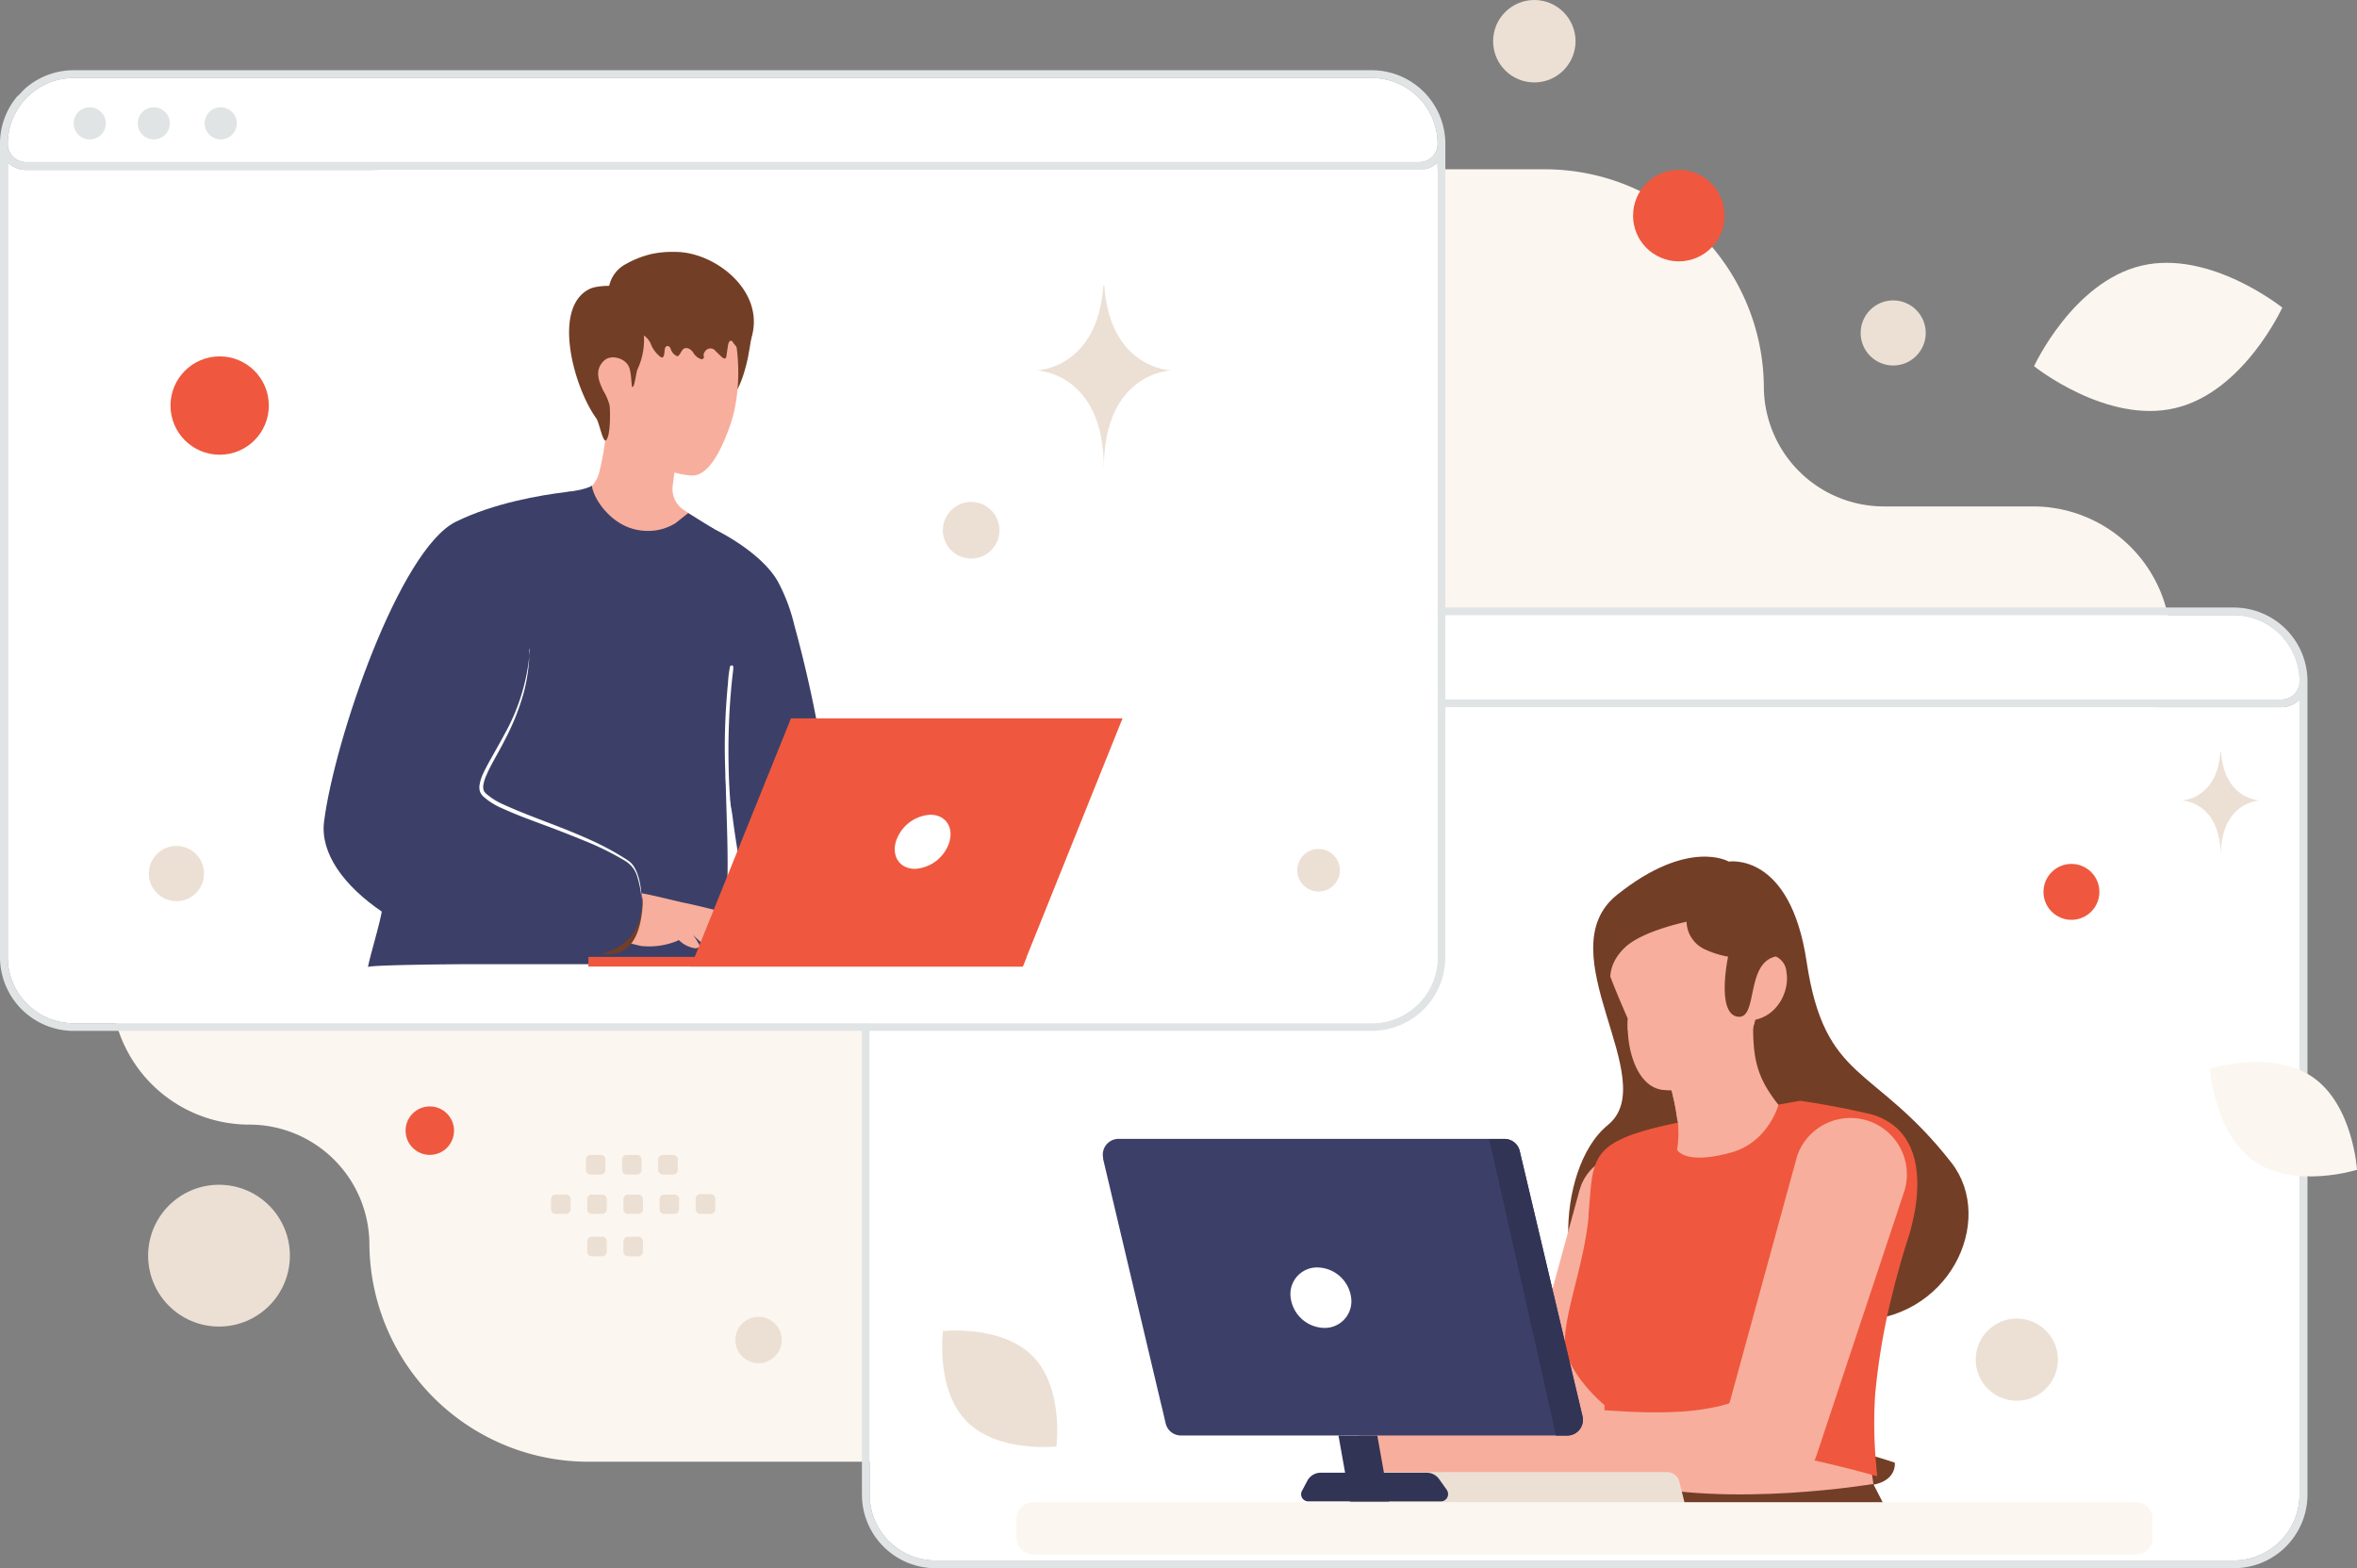 <svg xmlns="http://www.w3.org/2000/svg" viewBox="0 0 467.83 311.24"><rect x="0" y="0" width="467.83" height="311.24" fill="#808080" stroke="none"/><defs><style>.cls-1,.cls-11{fill:#fcf6f0;}.cls-1,.cls-12{fill-rule:evenodd;}.cls-2{fill:#e1e4e5;}.cls-3{fill:#fff;}.cls-4{fill:#733e26;}.cls-5,.cls-7{fill:#f8ae9d;}.cls-6{fill:#ef583e;}.cls-7{opacity:0.5;isolation:isolate;}.cls-12,.cls-8{fill:#ece0d4;}.cls-9{fill:#3c4068;}.cls-10{fill:#313455;}</style></defs><g id="Layer_2" data-name="Layer 2"><g id="Layer_1-2" data-name="Layer 1"><g id="Group_5" data-name="Group 5"><path id="Path_60" data-name="Path 60" class="cls-1" d="M79.05,33.6C48,33.6,22.54,58.86,22.54,89.74S48,145.89,79.05,145.89a11.27,11.27,0,0,1,0,22.53H49.48a27.39,27.39,0,1,0,0,54.78,23.84,23.84,0,0,1,23.84,23.69,43.49,43.49,0,0,0,43.5,43.22H372.17c31.07,0,56.5-25.26,56.5-56.14s-25.43-56.14-56.5-56.14H366.7a11.27,11.27,0,1,1-.16-22.54h36.95a27.39,27.39,0,1,0,.06-54.78H373.94A23.84,23.84,0,0,1,350.1,76.82,43.49,43.49,0,0,0,306.6,33.6Z"/><path class="cls-2" d="M443.34,120.58H185.68a14.63,14.63,0,0,0-14.6,14.61V296.63a14.62,14.62,0,0,0,14.6,14.61H443.34A14.62,14.62,0,0,0,458,296.63V135.19A14.63,14.63,0,0,0,443.34,120.58Zm-257.66,1.54H443.34A13,13,0,0,1,453,126.4a12.1,12.1,0,0,1,.8,1,13,13,0,0,1,2.6,7.82,3.62,3.62,0,0,1-3.63,3.63H176.24a3.64,3.64,0,0,1-3.63-3.63A13.09,13.09,0,0,1,185.68,122.12ZM456.42,296.63a13.1,13.1,0,0,1-13.08,13.08H185.68a13.1,13.1,0,0,1-13.07-13.08V138.86a5.13,5.13,0,0,0,3.63,1.5H452.78a5.14,5.14,0,0,0,3.64-1.51Z"/><path class="cls-2" d="M172.61,135.19a13.09,13.09,0,0,1,13.07-13.07H443.34A13,13,0,0,1,453,126.4a12.1,12.1,0,0,1,.8,1,13,13,0,0,1,2.6,7.82,3.62,3.62,0,0,1-3.63,3.63H176.24A3.64,3.64,0,0,1,172.61,135.19Z"/><path class="cls-3" d="M456.42,138.85V296.63a13.1,13.1,0,0,1-13.08,13.08H185.68a13.1,13.1,0,0,1-13.07-13.08V138.86a5.13,5.13,0,0,0,3.63,1.5H452.78A5.14,5.14,0,0,0,456.42,138.85Z"/><path class="cls-3" d="M456.41,135.19a3.62,3.62,0,0,1-3.63,3.63H176.24a3.64,3.64,0,0,1-3.63-3.63,13.09,13.09,0,0,1,13.07-13.07H443.34A13,13,0,0,1,453,126.4a12.1,12.1,0,0,1,.8,1A13,13,0,0,1,456.41,135.19Z"/><path id="Path_63" data-name="Path 63" class="cls-2" d="M214.87,134.31a3.19,3.19,0,0,1,0-6.38h0a3.19,3.19,0,0,1,0,6.38Zm-13.28,0a3.19,3.19,0,0,1-.05-6.38h.05a3.19,3.19,0,1,1,0,6.38Zm-12.75,0a3.19,3.19,0,0,1-.05-6.38h.05a3.19,3.19,0,1,1,0,6.38Z"/><path id="Path_64" data-name="Path 64" class="cls-4" d="M343.14,171s12.17-2,15.44,19.82c3.63,24.22,13.33,20.24,28.72,39.9,9,11.49-.47,31.79-19.71,31.39s-36.63-6-47.69-3.63-11.68-26.33-.76-35.2-12.37-34.35,1.83-45.69S343.14,171,343.14,171Z"/><path id="Path_65" data-name="Path 65" class="cls-5" d="M313.55,236.05,301,282l4.48-5.16a22.62,22.62,0,0,1-5.71,2,40.76,40.76,0,0,1-6.87.89c-2.42.13-4.95.11-7.54,0s-5.22-.31-7.89-.53h0a7.18,7.18,0,0,0-1.75,14.25c2.77.44,5.57.85,8.46,1.18s5.84.58,8.9.65a57.06,57.06,0,0,0,9.51-.52,39,39,0,0,0,10-2.76,7.78,7.78,0,0,0,4.31-4.69l.16-.48,15.08-45.2a9.7,9.7,0,0,0-18.4-6.13c-.05.17-.11.35-.14.51Z"/><path id="Path_66" data-name="Path 66" class="cls-4" d="M376.09,290.29s.46,3.45-4.18,4.36l-48.19,1a5.45,5.45,0,0,1-2.6-5.71S341.6,278.78,376.09,290.29Z"/><path id="Path_67" data-name="Path 67" class="cls-5" d="M323.85,291.36c10.66-.51,31.62-.47,48.46,6-.6-3.39-1.06-6.79-1.39-10.22-10.62-.72-36.69-2.16-46.93.13l-.14,4.09Z"/><path id="Path_68" data-name="Path 68" class="cls-5" d="M322.55,307.33c29.79,3.51,52-3.32,52-3.32a51.16,51.16,0,0,1-2.89-9.2c-.59-2.7-1.06-5.42-1.38-8.16-10.62-.57-36.66-1.72-46.89.1l-.14,3.27Z"/><path id="Path_69" data-name="Path 69" class="cls-6" d="M318.47,278.93V279c0,.18,0,.38,0,.59,0,.78-.07,1.72-.14,2.79-.05.86-.13,1.8-.21,2.81-.07.75-.14,1.53-.21,2.35,14.72-4.79,43.24,2.25,54.69,5.45-.06-.6-.12-1.18-.17-1.76,0-.42-.07-.84-.11-1.26a91.83,91.83,0,0,1-.19-12.19l.06-1a131.2,131.2,0,0,1,3.56-20.54c.13-.53.27-1.06.39-1.58l.28-1q1-3.82,2.21-7.59c.28-.84.53-1.69.74-2.54s.45-1.89.63-2.83a30.44,30.44,0,0,0,.53-6.94c-.2-3.93-1.4-7.41-4-9.82a12.52,12.52,0,0,0-5.85-2.95c-.8-.19-1.59-.37-2.35-.53-2.14-.46-4.28-.87-6.43-1.25l-1.64-.28c-.88-.15-1.77-.29-2.65-.41l-.33-.05-22.28,4-2.13.37-2.55.56c-2,.46-3.67.91-5.13,1.38a23.76,23.76,0,0,0-4.43,1.83c-5.1,2.86-4.77,6.75-5.45,14.27l0,.52c-.05.57-.11,1.13-.19,1.7s-.19,1.41-.31,2.11q-.35,2.1-.81,4.17c-1.83,8.36-4.47,15.73-2.91,19.8,1.68,4.38,5.57,8.09,6.95,9.33l.5.44Z"/><path id="Path_70" data-name="Path 70" class="cls-5" d="M361,286.47a.47.47,0,0,0,.38-.38.47.47,0,0,0-.37-.57h0a76,76,0,0,1-17.16-5.5.48.48,0,1,0-.43.86,77.06,77.06,0,0,0,17.41,5.59.37.37,0,0,0,.18,0Zm-8-67.19s-2,7.39-9.34,9.44c-9.38,2.6-10.79-.55-10.79-.55a18.35,18.35,0,0,0,.25-4q0-.81-.12-1.62a43.52,43.52,0,0,0-.93-5.05c-.09-.44-.21-.9-.33-1.37V216c6.42-2.41,11.45-6,14.53-11.39l.92-.72.61-.49.18.38,0,1.24c.13,5.86,1.12,9.32,5,14.24Z"/><path id="Path_71" data-name="Path 71" class="cls-5" d="M342.27,210.3c-1,3.34-3.52,9.33-9.33,12.19a45.71,45.71,0,0,0-.92-5.05c-.1-.44-.22-.9-.34-1.37l.4,0c3.63-.22,7.31-2.57,10.19-5.75Z"/><path id="Path_72" data-name="Path 72" class="cls-5" d="M354.57,192.86c.68,3.56-1.5,8.49-6.12,9.52h0l-.1,0c0,.22-.08.43-.13.66s-.05.19-.07.29a0,0,0,0,1,0,0c-1.74,6.59-9.66,11.81-14.29,12.84a10.88,10.88,0,0,1-3.22.19c-5.14-.11-7.35-6.61-7.55-11.86a15.87,15.87,0,0,1,0-2.18v-.14s-3-6.81-4-9.85c-1.9-5.89.37-12.68,13.37-16.43s17.74,3.85,19.51,8c.29.7,1,5.05.39,5.88a3.63,3.63,0,0,1,2.21,3Z"/><path id="Path_73" data-name="Path 73" class="cls-5" d="M332.38,210.79a2,2,0,0,0,.92-.88.32.32,0,0,0-.16-.42h0a.33.33,0,0,0-.42.15,1.29,1.29,0,0,1-1.29.68.34.34,0,0,0-.39.26.33.33,0,0,0,.26.38h.09a2.17,2.17,0,0,0,1-.18Zm16.06-8.41h0l-.1,0c0,.22-.08.43-.13.66s-.05.2-.07.29a0,0,0,0,1,0,0,4.23,4.23,0,0,1-1.93-.36,3.56,3.56,0,0,1-1.15-.84.49.49,0,0,1,0-.69h0a.47.47,0,0,1,.67,0h0v0a2.61,2.61,0,0,0,1.34.78,3,3,0,0,0,.89.1l.46,0Z"/><path id="Path_74" data-name="Path 74" class="cls-7" d="M325.56,203c.09.53-1,1.18-2.51,1.54a15.87,15.87,0,0,1,0-2.18c1.35-.09,2.38.16,2.47.64Z"/><path id="Path_75" data-name="Path 75" class="cls-5" d="M329,204.08a.55.55,0,0,1-.22,0l-2-.72a.41.41,0,0,1-.27-.3.39.39,0,0,1,.13-.38,5.93,5.93,0,0,0,1.92-4.61.42.42,0,0,1,.83,0,6.89,6.89,0,0,1-1.72,4.73l1.39.49a.42.42,0,0,1,.26.52.41.41,0,0,1-.31.26Z"/><path id="Path_76" data-name="Path 76" class="cls-7" d="M333.78,201.5c.11.61,1.7.83,3.55.51s3.28-1.08,3.17-1.68-1.69-.83-3.55-.51S333.68,200.89,333.78,201.5Z"/><path id="Path_77" data-name="Path 77" class="cls-5" d="M347.47,199.69a.47.47,0,0,0,.32-.46c0-3.46,3.71-5.68,3.75-5.71a.47.47,0,0,0,.18-.66h0a.49.49,0,0,0-.66-.18h0c-.17.1-4.24,2.51-4.23,6.55a.49.49,0,0,0,.49.49h0A.41.41,0,0,0,347.47,199.69Z"/><path id="Path_78" data-name="Path 78" class="cls-5" d="M351.29,197a.51.51,0,0,0,.16-.09.5.5,0,0,0,0-.69h0a3.31,3.31,0,0,0-3.16-.87.48.48,0,0,0-.37.58h0a.49.49,0,0,0,.59.37h0a2.38,2.38,0,0,1,2.23.58.48.48,0,0,0,.53.13Z"/><path id="Path_79" data-name="Path 79" class="cls-4" d="M334.76,182.94a6.19,6.19,0,0,0,3.58,5.45,18.61,18.61,0,0,0,4.66,1.48s-2.37,11.15,1.82,11.9,1.57-10.46,7.52-11.91c0,0,2.08-.86,1.14-4.6s-6.05-13.5-19.2-10.79c-9.86,2-17.59,9-16.62,16s2.21,5.36,2.21,5.36-1.47-3.91,2.72-7.84c3.48-3.27,12.17-5.05,12.17-5.05Z"/><path id="Path_80" data-name="Path 80" class="cls-5" d="M350.1,281.19a.43.43,0,0,0,.43-.43.41.41,0,0,0-.21-.37,18,18,0,0,0-6.63-2.13.43.43,0,0,0-.44.41.44.44,0,0,0,.38.44,17.86,17.86,0,0,1,6.27,2,.25.25,0,0,0,.2.07Z"/><path id="Path_81" data-name="Path 81" class="cls-5" d="M344.83,279.28a.46.46,0,0,0,.23-.06,11.43,11.43,0,0,1,4.44-1.4.45.45,0,0,0,.4-.47.44.44,0,0,0-.46-.4,12.14,12.14,0,0,0-4.83,1.52.44.44,0,0,0-.14.59.37.37,0,0,0,.36.22Z"/><path id="Path_82" data-name="Path 82" class="cls-5" d="M356.59,229.85l-14.51,53,5.17-6a26.13,26.13,0,0,1-6.58,2.36,47,47,0,0,1-7.92,1c-2.8.15-5.71.12-8.69,0s-6-.34-9.12-.61h0a8.29,8.29,0,0,0-2,16.45c3.19.51,6.44,1,9.76,1.37s6.74.68,10.28.76a66.06,66.06,0,0,0,11-.61,45.73,45.73,0,0,0,11.52-3.18,9.05,9.05,0,0,0,5-5.41l.19-.55L378,236.35a11.2,11.2,0,0,0-21.24-7.09h0c-.06.19-.12.41-.17.59Z"/><path id="Path_83" data-name="Path 83" class="cls-4" d="M375.41,302.07l-1.18-2.85-2.41-4.7s-28.31,4.8-48.65-.21l-.49,2.3s11.71,7.37,30.08,6.87,22.65-1.41,22.65-1.41Z"/><path id="Path_84" data-name="Path 84" class="cls-8" d="M334.51,298.83H267.94l-.73-2.95c-.45-1.86.74-3.72,2.37-3.72H331a2.56,2.56,0,0,1,2.37,2.1Z"/><path id="Path_85" data-name="Path 85" class="cls-9" d="M218.92,229.88,230.3,278l.31,1.27.76,3.24a3.1,3.1,0,0,0,3,2.39h76.69a3.12,3.12,0,0,0,3.12-3.12,3.27,3.27,0,0,0-.08-.7l-12.46-52.65a3.11,3.11,0,0,0-3-2.4H222a3.13,3.13,0,0,0-3.11,3.13,3.27,3.27,0,0,0,.08.7Z"/><path id="Path_86" data-name="Path 86" class="cls-3" d="M256.18,257.55a6.87,6.87,0,0,0,6.66,6,5.28,5.28,0,0,0,5.39-5.15,4.79,4.79,0,0,0-.05-.85,6.87,6.87,0,0,0-6.66-6,5.28,5.28,0,0,0-5.39,5.14A4.91,4.91,0,0,0,256.18,257.55Z"/><path id="Path_87" data-name="Path 87" class="cls-10" d="M295.59,226.06l13.26,58.87h2.23a3.12,3.12,0,0,0,3.11-3.12,3.43,3.43,0,0,0-.08-.71l-12.46-52.64a3.1,3.1,0,0,0-3-2.4Zm-22.21,58.87L275.71,298H268l-2.33-13.08Z"/><path id="Path_88" data-name="Path 88" class="cls-10" d="M287.21,295.75l-1.57-2.2a3,3,0,0,0-2.44-1.26H262.13a3,3,0,0,0-2.65,1.61l-1.06,2a1.41,1.41,0,0,0,.6,1.92,1.37,1.37,0,0,0,.66.16H286a1.44,1.44,0,0,0,1.17-2.26Z"/><path id="Path_89" data-name="Path 89" class="cls-11" d="M201.76,301.59V305a3.34,3.34,0,0,0,3.16,3.5H424.11a3.33,3.33,0,0,0,3.15-3.5v-3.36a3.33,3.33,0,0,0-3.15-3.5H204.92a3.35,3.35,0,0,0-3.16,3.5Z"/><path class="cls-2" d="M272.27,13.94H14.62a14.58,14.58,0,0,0-9.29,3.34c-.36.3-.71.62-1,.95s-.65.68-1,1A14.53,14.53,0,0,0,0,28.55V190A14.64,14.64,0,0,0,14.62,204.6H272.27A14.62,14.62,0,0,0,286.88,190V28.55A14.63,14.63,0,0,0,272.27,13.94ZM285.35,190a13.1,13.1,0,0,1-13.08,13.08H14.62A13.1,13.1,0,0,1,1.54,190V32.22a5.11,5.11,0,0,0,3.63,1.5H281.72a5.13,5.13,0,0,0,3.63-1.5ZM281.72,32.18H5.17a3.64,3.64,0,0,1-3.63-3.63A13.09,13.09,0,0,1,14.62,15.48H272.27a13.09,13.09,0,0,1,13.08,13.07A3.64,3.64,0,0,1,281.72,32.18Z"/><path class="cls-3" d="M285.35,32.22V190a13.1,13.1,0,0,1-13.08,13.08H14.62A13.1,13.1,0,0,1,1.54,190V32.22a5.11,5.11,0,0,0,3.63,1.5H281.72A5.13,5.13,0,0,0,285.35,32.22Z"/><path class="cls-3" d="M285.35,28.55a3.64,3.64,0,0,1-3.63,3.63H5.17a3.64,3.64,0,0,1-3.63-3.63A13.09,13.09,0,0,1,14.62,15.48H272.27A13.09,13.09,0,0,1,285.35,28.55Z"/><path id="Path_92" data-name="Path 92" class="cls-2" d="M43.8,27.67A3.19,3.19,0,1,1,47,24.48a3.19,3.19,0,0,1-3.19,3.19Zm-13.28,0a3.19,3.19,0,1,1,3.19-3.19,3.19,3.19,0,0,1-3.19,3.19Zm-12.75,0A3.19,3.19,0,1,1,21,24.48a3.18,3.18,0,0,1-3.19,3.19Z"/><path id="Path_93" data-name="Path 93" class="cls-5" d="M138.33,102.93c-1.71,2.69-6.19,5.81-9.36,5.77-10.8-.19-14.36-7.55-15.53-10.24.22,0,.59-.09.85-.13a6.25,6.25,0,0,0,4.62-4.47,51.89,51.89,0,0,0,1.59-12.13l13.67,7.56c0,1.11-.09,2.22-.19,3.32-.07.7-.14,1.38-.22,2s-.15,1.2-.24,1.8a4.93,4.93,0,0,0,2.16,4.76Z"/><path id="Path_94" data-name="Path 94" class="cls-4" d="M139.5,73.51a8.58,8.58,0,0,0,.33,6.06c.53,1.37,1.7.16,3.17.19,2.27,0,4-2.32,5.41-8.57.87-4.59,1.09-6.92.91-7.36-.63-1.59-2.69-2.44-4.39-2.59"/><path id="Path_95" data-name="Path 95" class="cls-5" d="M143,59.75c3.57,4.31,4.87,16.43,1.85,24.87-2.14,6-4.64,9.87-7.55,9.75-4.42-.19-13-3.82-15.77-6.85-5-5.46-3.56-16.17-2.52-22.91.94-6.13,3.81-14.08,11.51-12.57A21.65,21.65,0,0,1,143,59.75Z"/><path id="Path_96" data-name="Path 96" class="cls-4" d="M122.74,64.51c.79,1,2.19,1.25,3.34,1.45a3.77,3.77,0,0,1,3.11,2.34,5.88,5.88,0,0,0,1.93,2.55c.74.43.71-.66.83-1.51a1.6,1.6,0,0,1,.05-.21c.18-.68.9-.56,1.11.1a2.4,2.4,0,0,0,1.13,1.39.42.42,0,0,0,.27.07.59.59,0,0,0,.3-.24,7.94,7.94,0,0,0,.5-.78c.57-1,1.65-.62,2.28.3a2.81,2.81,0,0,0,1.51,1.29.5.5,0,0,0,.57-.19c.13-.25-.07-.5,0-.75a1.22,1.22,0,0,1,.25-.54,1.26,1.26,0,0,1,1.73-.45,1.17,1.17,0,0,1,.34.29c.43.45.88.88,1.35,1.3.2.17.49.34.68.17a.65.65,0,0,0,.16-.4c.11-.73.21-1.46.33-2.19.06-.41.28-1,.66-.84.18,0,.29.24.39.41a17.84,17.84,0,0,0,2.36,2.52c.35-1.41,1.05-2.7,1.39-4.12,2.22-9.1-7.62-16.43-15.13-16.47a20,20,0,0,0-4.82.4,19.26,19.26,0,0,0-5.12,2,6.46,6.46,0,0,0-3.44,6.46"/><path id="Path_97" data-name="Path 97" class="cls-4" d="M126.28,61.39A7.52,7.52,0,0,1,127.76,66a13.9,13.9,0,0,1-1.2,7.25c-.33.62-.57,3.72-1.07,3.55-.16,0-.13-2.45-.56-3.75-.65-2-3.66-2.77-5-1.5-2.16,2-.89,4.47-.18,6A11,11,0,0,1,121,80.47c.14,1.24.19,5.78-.63,6.84-.68.89-1.4-3.4-2-4.25-4.55-6.29-8.92-22.32-1.15-25.8,1.19-.53,4.83-.8,5.94-.13"/><path id="Path_98" data-name="Path 98" class="cls-9" d="M155.06,188.83a10.44,10.44,0,0,0,1.37.15,37.29,37.29,0,0,0,7.37-.88c2.15-.37,2.73-.58,2.69-3.17a248,248,0,0,0-8.83-60.86,35.67,35.67,0,0,0-3.33-8.78c-2.71-4.62-8.94-8.61-13.71-10.84-.68-.32-3.47,1.46-4.15,1.15s-1.12-.68-1.72-.94c-1.75-.77-2.93.83-4.39,1.5a5.44,5.44,0,0,1-2.44.52c-.68,0-1.3-.43-1.92-.11-2.79,1.44-9.72-9.28-9.72-9.28l-3,3.13-8.79,9.21-22,30.26s-4,24.8-6.72,41.05c-.48,2.81-2.36,8.87-2.73,11,.08-.46,18.75-.58,19.75-.58h38.05c2.13,0,7.87.9,9.37-.66,1.85-1.93,4-10.77,4.09-13.24.37-8.33-.2-16.6-.31-25,.05,3.4,1,6.49,1.44,9.82.54,4.3,1.31,8.59,2,12.86.55,3.44,1.09,6.88,1.52,10.34.19,1.55-.06,2.48,1.26,3.09,1.11.51,3.52,0,4.81.24Z"/><path id="Path_99" data-name="Path 99" class="cls-5" d="M145.79,181.71c-1-.41-7.3-2-10.12-2.56-1.49-.3-8.2-2.05-9.76-2.05s-3.68,2.23-3.68,2.23l.56,7.66c1.5-.15,3.51.62,4.58.77a14.84,14.84,0,0,0,7-1c.13-.06.24-.13.36-.2a5.73,5.73,0,0,0,3.3,1.65s1-.1.88-.5a19.94,19.94,0,0,0-1.34-2.16c1,1,2.53,2.57,4.34,2.66,0,0,1-.1.89-.5A26.25,26.25,0,0,0,141,185l0,0c.8.7,2.69,3.12,4.94,3.23,0,0,1-.1.88-.49a9,9,0,0,0-.86-1.43,13.8,13.8,0,0,0,2.13,1.33c2.42,1.19,3.8.28,3.8,0s-5.15-5.52-6.16-5.94Z"/><path id="Path_100" data-name="Path 100" class="cls-4" d="M124,172.82a7.59,7.59,0,0,1,3.55,6.93c-.34,4.7-1.76,10.16-7.65,9.59S124,172.82,124,172.82Z"/><path id="Path_101" data-name="Path 101" class="cls-9" d="M120.82,188.87c-14.13,4.91-33,.22-45-7.92-7.51-5.1-12.3-11.57-11.5-17.88,2.1-16.41,15-54,26.15-59.52,7.59-3.73,16.79-5.28,21.92-5.9,2.41-.29,3.91-.36,3.91-.36l-1.86,5.25-9.32,26.28c-.35,15.59-11.51,24.85-9.29,28.48s19.75,7.53,29,13.73c2.54,1.72,5.77,14.18-3.94,17.84Z"/><path id="Path_102" data-name="Path 102" class="cls-3" d="M105.09,128.82a33.83,33.83,0,0,1-1.17,8.78,46.2,46.2,0,0,1-3.23,8.3q-1,2-2.08,3.93c-.71,1.29-1.45,2.58-2,3.89a7.9,7.9,0,0,0-.66,2,2.48,2.48,0,0,0,0,.94,1.92,1.92,0,0,0,.16.42,3.47,3.47,0,0,0,.3.37A13.28,13.28,0,0,0,100,159.7c5.34,2.43,11,4.23,16.41,6.66a56.18,56.18,0,0,1,7.86,4.16l.46.31c.16.11.3.25.45.37a4.08,4.08,0,0,1,.71.9,8.19,8.19,0,0,1,.87,2.07,16.83,16.83,0,0,1,.58,4.4,18.84,18.84,0,0,0-.78-4.34,5.41,5.41,0,0,0-2.5-3.38,55.83,55.83,0,0,0-7.9-3.92c-2.73-1.12-5.48-2.2-8.24-3.22s-5.55-2.05-8.27-3.29A13.61,13.61,0,0,1,95.84,158a3.66,3.66,0,0,1-.38-.5,2.31,2.31,0,0,1-.25-.61,3.1,3.1,0,0,1,0-1.25,8.62,8.62,0,0,1,.73-2.2c.64-1.36,1.38-2.64,2.1-3.93s1.45-2.57,2.14-3.87a40.14,40.14,0,0,0,5-16.8Z"/><path id="Path_103" data-name="Path 103" class="cls-9" d="M141.71,105c-1.34,1.33-7.35,5.61-13.07,5.61a16.1,16.1,0,0,1-3-.29,17.48,17.48,0,0,1-11.22-7.75,15.26,15.26,0,0,1-1.13-2.11,11.68,11.68,0,0,1-.91-2.77c2.4-.29,4.7-.9,5.08-1.33.4,2.81,3.87,7.87,9.11,8.82a11.74,11.74,0,0,0,1.87.19h0a10.29,10.29,0,0,0,5.64-1.54l2.52-2,5.12,3.15Z"/><path id="Path_104" data-name="Path 104" class="cls-3" d="M145.48,166.07c0-.26,0-.52,0-.79s0-.56-.06-.84l-.16-1.62c-.1-1.1-.19-2.2-.28-3.31q-.26-3.28-.34-6.58c-.11-4.38-.05-8.78.25-13.16.08-1.22.18-2.45.29-3.67.06-.62.13-1.25.2-1.88s.16-1.22.17-1.85c0-.38-.57-.41-.66-.05a24.37,24.37,0,0,0-.4,3.3c-.11,1.09-.2,2.18-.28,3.28q-.24,3.32-.32,6.64a124.15,124.15,0,0,0,.43,13.22c.11,1.24.23,2.47.39,3.7.07.62.15,1.25.25,1.87,0,.28.08.56.13.83s.18.61.25.92a.07.07,0,0,0,.13,0Z"/><path id="Path_105" data-name="Path 105" class="cls-6" d="M144.25,80.69s.14-.06.05-.06S144.16,80.69,144.25,80.69Z"/><path id="Path_106" data-name="Path 106" class="cls-6" d="M137.12,191.83H203l19.81-49.26H157Z"/><path id="Path_107" data-name="Path 107" class="cls-6" d="M203.74,189.91H116.79v1.92H203l.77-1.92Z"/><path id="Path_108" data-name="Path 108" class="cls-3" d="M188.45,167.07c.85-3-.85-5.37-3.79-5.37a7.64,7.64,0,0,0-6.85,5.37c-.84,3,.86,5.37,3.8,5.37A7.62,7.62,0,0,0,188.45,167.07Z"/><path id="Path_109" data-name="Path 109" class="cls-12" d="M141.07,240.92H139a.9.9,0,0,1-.91-.9V238A.91.91,0,0,1,139,237h2.07a.9.9,0,0,1,.9.91V240a.9.9,0,0,1-.9.9Zm-7.18,0h-2.07a.9.9,0,0,1-.9-.9V238a.9.9,0,0,1,.9-.91h2.07a.9.9,0,0,1,.9.91V240a.9.9,0,0,1-.9.9Zm-7.18,0h-2.07a.9.9,0,0,1-.9-.9V238a.9.9,0,0,1,.9-.91h2.07a.9.9,0,0,1,.9.91V240a.9.9,0,0,1-.9.9Zm-7.18,0h-2.07a.9.9,0,0,1-.9-.9V238a.9.9,0,0,1,.9-.91h2.07a.91.91,0,0,1,.91.91V240a.91.91,0,0,1-.91.9Zm-7.17,0h-2.07a.9.9,0,0,1-.91-.9V238a.9.9,0,0,1,.9-.91h2.07a.91.91,0,0,1,.91.91V240a.9.9,0,0,1-.9.9Zm21.27-7.82h-2.07a.92.92,0,0,1-.91-.91v-2.07a.91.91,0,0,1,.91-.9h2.07a.9.9,0,0,1,.9.9v2.07a.91.91,0,0,1-.9.91Zm-7.18,0h-2.07a.9.9,0,0,1-.9-.91v-2.07a.9.9,0,0,1,.9-.9h2.07a.9.9,0,0,1,.9.9v2.07a.9.9,0,0,1-.89.91Zm-7.18,0H117.2a.9.9,0,0,1-.9-.91v-2.07a.9.9,0,0,1,.9-.9h2.07a.9.9,0,0,1,.91.9v2.07a.92.92,0,0,1-.91.91Zm7.44,16.23h-2.07a.9.9,0,0,1-.9-.9v-2.07a.9.9,0,0,1,.9-.91h2.07a.91.91,0,0,1,.9.91v2.07a.9.9,0,0,1-.9.9Zm-7.18,0h-2.07a.9.9,0,0,1-.9-.9v-2.07a.9.9,0,0,1,.9-.91h2.07a.91.91,0,0,1,.91.91v2.07a.9.9,0,0,1-.91.9Z"/><path id="Path_110" data-name="Path 110" class="cls-11" d="M431.73,81c-13.61,3.22-28-8.32-28-8.32S411.4,56,425,52.74s28,8.31,28,8.31S445.34,77.81,431.73,81Z"/><path id="Path_111" data-name="Path 111" class="cls-11" d="M447.48,230.5c8,5.54,20.35,1.67,20.35,1.67s-.76-12.87-8.82-18.41-20.34-1.68-20.34-1.68S439.43,225,447.48,230.5Z"/><path id="Path_112" data-name="Path 112" class="cls-8" d="M191.85,282.08c6.21,6.32,17.83,5,17.83,5s1.53-11.58-4.68-17.9-17.83-5-17.83-5S185.64,275.76,191.85,282.08Z"/><circle id="Ellipse_14" data-name="Ellipse 14" class="cls-6" cx="411.15" cy="177.01" r="5.55"/><circle id="Ellipse_15" data-name="Ellipse 15" class="cls-6" cx="43.6" cy="80.49" r="9.76"/><circle id="Ellipse_16" data-name="Ellipse 16" class="cls-6" cx="333.22" cy="42.79" r="9.08"/><circle id="Ellipse_17" data-name="Ellipse 17" class="cls-6" cx="85.31" cy="224.4" r="4.81"/><circle id="Ellipse_18" data-name="Ellipse 18" class="cls-8" cx="400.31" cy="269.85" r="8.16"/><circle id="Ellipse_19" data-name="Ellipse 19" class="cls-8" cx="35.02" cy="173.37" r="5.48"/><circle id="Ellipse_20" data-name="Ellipse 20" class="cls-8" cx="261.72" cy="172.72" r="4.23"/><circle id="Ellipse_21" data-name="Ellipse 21" class="cls-8" cx="375.77" cy="66.08" r="6.46"/><circle id="Ellipse_22" data-name="Ellipse 22" class="cls-8" cx="43.47" cy="249.21" r="14.07"/><circle id="Ellipse_23" data-name="Ellipse 23" class="cls-8" cx="192.76" cy="105.24" r="5.62"/><ellipse id="Ellipse_24" data-name="Ellipse 24" class="cls-3" cx="397.08" cy="188.11" rx="7.04" ry="5.55"/><circle id="Ellipse_25" data-name="Ellipse 25" class="cls-8" cx="304.54" cy="8.18" r="8.18"/><circle id="Ellipse_26" data-name="Ellipse 26" class="cls-8" cx="150.56" cy="265.95" r="4.6"/><path id="Path_113" data-name="Path 113" class="cls-8" d="M440.72,149.23h.12c.67,9.49,7.72,9.64,7.72,9.64s-7.78.15-7.78,11.11c0-11-7.78-11.11-7.78-11.11S440.05,158.72,440.72,149.23ZM219,56.67h.19c1.16,16.6,13.31,16.85,13.31,16.85s-13.4.27-13.4,19.45c0-19.18-13.4-19.45-13.4-19.45s12.15-.25,13.3-16.85Z"/></g></g></g></svg>